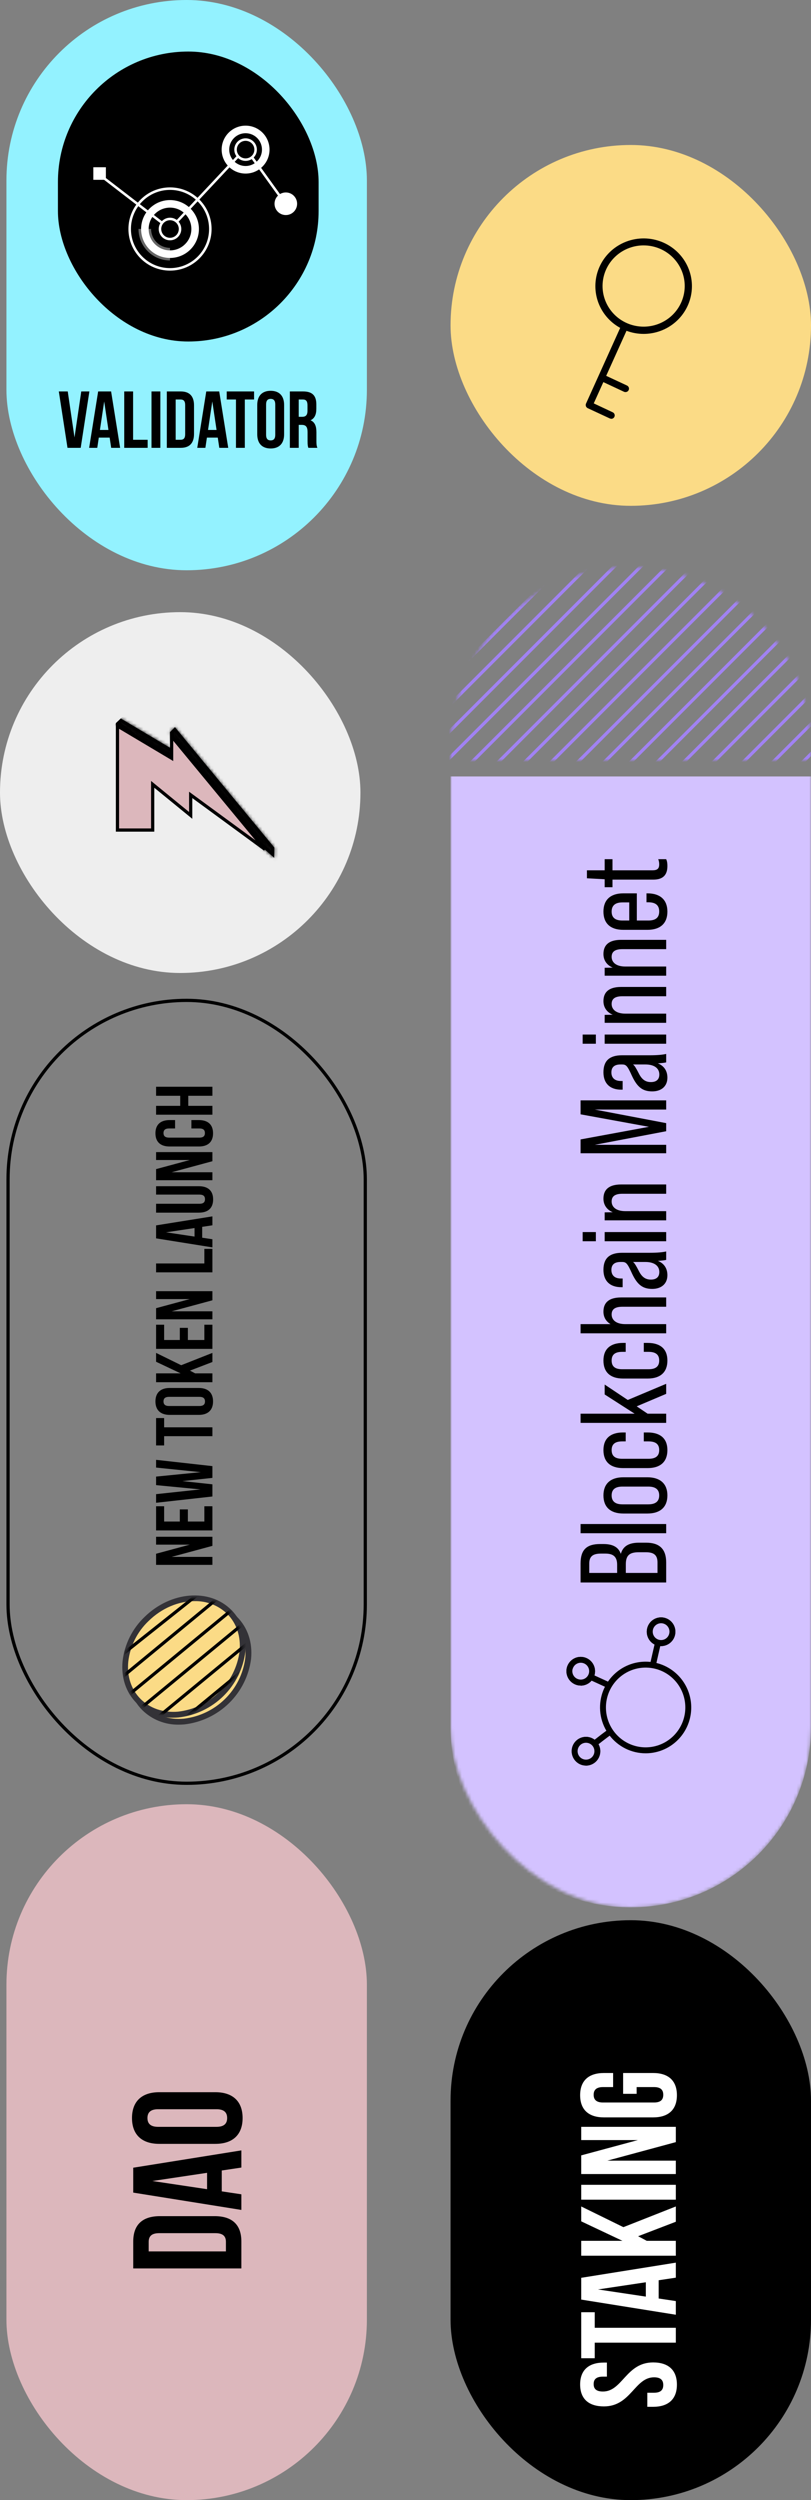 <svg width="252" height="776" viewBox="0 0 252 776" fill="none" xmlns="http://www.w3.org/2000/svg">
<rect x="0" y="0" width="252" height="776" fill="#808080" stroke="none"/>
<rect x="2" y="560" width="112" height="216" rx="56" fill="#DCB7BC"/>
<rect x="2.5" y="310.5" width="111" height="243" rx="55.5" stroke="black"/>
<rect y="190" width="112" height="112" rx="56" fill="#EEEEEE"/>
<g clip-path="url(#clip0_238_2248)">
<path d="M56.424 239.327L36.772 224.402L37.597 223.623L54.102 233.444L55.16 234.074L54.841 232.885L53.368 227.395L54.322 226.445L84.739 263.25L84.714 265.155L80.91 261.77L80.905 261.765L56.459 239.357L56.442 239.341L56.424 239.327Z" fill="#DCB7BC" stroke="black"/>
<mask id="mask0_238_2248" style="mask-type:alpha" maskUnits="userSpaceOnUse" x="36" y="223" width="50" height="44">
<path d="M56.424 239.327L36.772 224.402L37.597 223.623L54.102 233.444L55.16 234.074L54.841 232.885L53.368 227.395L54.322 226.445L84.779 263.331L84.729 265.168L80.91 261.77L80.905 261.765L56.459 239.357L56.442 239.341L56.424 239.327Z" fill="white" stroke="black"/>
</mask>
<g mask="url(#mask0_238_2248)">
<path d="M25.667 235.583L45.958 215.293" stroke="black"/>
<path d="M26.661 235.583L46.952 215.293" stroke="black"/>
<path d="M27.655 235.583L47.946 215.293" stroke="black"/>
<path d="M28.649 235.583L48.94 215.293" stroke="black"/>
<path d="M29.642 235.583L49.933 215.293" stroke="black"/>
<path d="M30.636 235.583L50.927 215.293" stroke="black"/>
<path d="M31.63 235.583L51.921 215.293" stroke="black"/>
<path d="M32.624 235.583L52.915 215.293" stroke="black"/>
<path d="M33.617 235.583L53.908 215.293" stroke="black"/>
<path d="M34.611 235.583L54.902 215.293" stroke="black"/>
<path d="M35.605 235.583L55.896 215.293" stroke="black"/>
<path d="M36.599 235.583L56.89 215.293" stroke="black"/>
<path d="M37.593 235.583L57.884 215.293" stroke="black"/>
<path d="M38.586 235.583L58.877 215.293" stroke="black"/>
<path d="M39.58 235.583L59.871 215.293" stroke="black"/>
<path d="M40.575 235.583L60.866 215.293" stroke="black"/>
<path d="M41.569 235.583L61.86 215.293" stroke="black"/>
<path d="M42.562 235.583L62.853 215.293" stroke="black"/>
<path d="M43.556 235.583L63.847 215.293" stroke="black"/>
<path d="M44.549 235.583L64.84 215.293" stroke="black"/>
<path d="M45.544 235.583L65.835 215.293" stroke="black"/>
<path d="M46.538 235.583L66.829 215.293" stroke="black"/>
<path d="M47.531 235.583L67.822 215.293" stroke="black"/>
<path d="M48.525 235.583L68.816 215.293" stroke="black"/>
<path d="M49.519 235.583L69.81 215.293" stroke="black"/>
<path d="M50.513 235.583L70.804 215.293" stroke="black"/>
<path d="M43.811 243.121L64.102 222.83" stroke="black"/>
<path d="M44.805 243.121L65.096 222.83" stroke="black"/>
<path d="M45.799 243.121L66.09 222.83" stroke="black"/>
<path d="M46.792 243.121L67.083 222.83" stroke="black"/>
<path d="M47.786 243.121L68.077 222.83" stroke="black"/>
<path d="M48.78 243.121L69.071 222.83" stroke="black"/>
<path d="M49.774 243.121L70.065 222.83" stroke="black"/>
<path d="M50.767 243.121L71.058 222.83" stroke="black"/>
<path d="M51.761 243.121L72.052 222.83" stroke="black"/>
<path d="M52.755 243.121L73.046 222.83" stroke="black"/>
<path d="M53.749 243.121L74.04 222.83" stroke="black"/>
<path d="M54.743 243.121L75.034 222.83" stroke="black"/>
<path d="M55.736 243.121L76.027 222.83" stroke="black"/>
<path d="M56.73 243.121L77.021 222.83" stroke="black"/>
<path d="M57.724 243.121L78.015 222.83" stroke="black"/>
<path d="M58.718 243.121L79.009 222.83" stroke="black"/>
<path d="M59.711 243.121L80.002 222.83" stroke="black"/>
<path d="M60.705 243.121L80.996 222.83" stroke="black"/>
<path d="M61.699 243.121L81.99 222.83" stroke="black"/>
<path d="M62.693 243.121L82.984 222.83" stroke="black"/>
<path d="M63.687 243.121L83.978 222.83" stroke="black"/>
<path d="M64.68 243.121L84.971 222.83" stroke="black"/>
<path d="M53.234 255.516L73.525 235.225" stroke="black"/>
<path d="M61.046 270.458L81.337 250.168" stroke="black"/>
<path d="M54.228 255.516L74.519 235.225" stroke="black"/>
<path d="M62.04 270.458L82.331 250.168" stroke="black"/>
<path d="M55.222 255.516L75.513 235.225" stroke="black"/>
<path d="M63.033 270.458L83.324 250.168" stroke="black"/>
<path d="M56.216 255.516L76.507 235.225" stroke="black"/>
<path d="M64.027 270.458L84.318 250.168" stroke="black"/>
<path d="M57.21 255.516L77.501 235.225" stroke="black"/>
<path d="M65.021 270.458L85.312 250.168" stroke="black"/>
<path d="M58.203 255.516L78.494 235.225" stroke="black"/>
<path d="M66.015 270.458L86.306 250.168" stroke="black"/>
<path d="M59.197 255.516L79.488 235.225" stroke="black"/>
<path d="M67.008 270.458L87.299 250.168" stroke="black"/>
<path d="M60.191 255.516L80.482 235.225" stroke="black"/>
<path d="M68.002 270.458L88.293 250.168" stroke="black"/>
<path d="M61.186 255.516L81.477 235.225" stroke="black"/>
<path d="M68.996 270.458L89.287 250.168" stroke="black"/>
<path d="M62.179 255.516L82.47 235.225" stroke="black"/>
<path d="M69.99 270.458L90.281 250.168" stroke="black"/>
<path d="M63.172 255.516L83.463 235.225" stroke="black"/>
<path d="M70.984 270.458L91.275 250.168" stroke="black"/>
<path d="M64.166 255.516L84.457 235.225" stroke="black"/>
<path d="M71.977 270.458L92.268 250.168" stroke="black"/>
<path d="M65.161 255.516L85.452 235.225" stroke="black"/>
<path d="M72.971 270.458L93.262 250.168" stroke="black"/>
<path d="M66.154 255.516L86.445 235.225" stroke="black"/>
<path d="M73.965 270.458L94.256 250.168" stroke="black"/>
<path d="M67.148 255.516L87.439 235.225" stroke="black"/>
<path d="M74.959 270.458L95.25 250.168" stroke="black"/>
<path d="M68.142 255.516L88.433 235.225" stroke="black"/>
<path d="M75.952 270.458L96.243 250.168" stroke="black"/>
<path d="M69.136 255.516L89.427 235.225" stroke="black"/>
<path d="M76.946 270.458L97.237 250.168" stroke="black"/>
<path d="M70.13 255.516L90.421 235.225" stroke="black"/>
<path d="M77.94 270.458L98.231 250.168" stroke="black"/>
<path d="M71.123 255.516L91.414 235.225" stroke="black"/>
<path d="M78.934 270.458L99.225 250.168" stroke="black"/>
<path d="M72.117 255.516L92.408 235.225" stroke="black"/>
<path d="M79.927 270.458L100.218 250.168" stroke="black"/>
<path d="M73.111 255.516L93.402 235.225" stroke="black"/>
<path d="M80.921 270.458L101.212 250.168" stroke="black"/>
<path d="M74.105 255.516L94.396 235.225" stroke="black"/>
<path d="M81.915 270.458L102.206 250.168" stroke="black"/>
<path d="M75.099 255.516L95.389 235.225" stroke="black"/>
<path d="M82.909 270.458L103.2 250.168" stroke="black"/>
</g>
<path d="M53.33 234.458L53.33 228.536L82.328 263.612L60.047 247.304L59.252 246.722L59.252 247.708L59.252 253.09L48.257 244.114L47.441 243.447L47.441 244.501L47.443 257.634L36.5 257.634L36.5 225.323L52.574 234.888L53.33 235.338L53.33 234.458Z" fill="#DCB7BC" stroke="black"/>
</g>
<rect x="2" width="112" height="177" rx="56" fill="#93F2FF"/>
<g clip-path="url(#clip1_238_2248)">
<rect x="18" y="16" width="81" height="90" rx="40.5" fill="black"/>
<path d="M21.05 121.5L23.15 135.775L25.25 121.5H27.775L25.075 139H20.975L18.275 121.5H21.05ZM34.524 121.5L37.324 139H34.549L34.074 135.825H30.699L30.224 139H27.699L30.499 121.5H34.524ZM32.374 124.6L31.049 133.45H33.699L32.374 124.6ZM38.605 139V121.5H41.355V136.5H45.88V139H38.605ZM47.076 139V121.5H49.826V139H47.076ZM51.837 139V121.5H56.187C58.937 121.5 60.287 123.025 60.287 125.825V134.675C60.287 137.475 58.937 139 56.187 139H51.837ZM56.137 124H54.587V136.5H56.137C57.012 136.5 57.537 136.05 57.537 134.8V125.7C57.537 124.45 57.012 124 56.137 124ZM68.118 121.5L70.918 139H68.143L67.668 135.825H64.293L63.818 139H61.293L64.093 121.5H68.118ZM65.968 124.6L64.643 133.45H67.293L65.968 124.6ZM70.446 124V121.5H78.946V124H76.071V139H73.321V124H70.446ZM82.682 125.525V134.975C82.682 136.225 83.232 136.7 84.107 136.7C84.982 136.7 85.532 136.225 85.532 134.975V125.525C85.532 124.275 84.982 123.8 84.107 123.8C83.232 123.8 82.682 124.275 82.682 125.525ZM79.932 134.8V125.7C79.932 122.9 81.407 121.3 84.107 121.3C86.807 121.3 88.282 122.9 88.282 125.7V134.8C88.282 137.6 86.807 139.2 84.107 139.2C81.407 139.2 79.932 137.6 79.932 134.8ZM98.619 139H95.819C95.669 138.55 95.569 138.275 95.569 136.85V134.1C95.569 132.475 95.019 131.875 93.769 131.875H92.819V139H90.069V121.5H94.219C97.069 121.5 98.294 122.825 98.294 125.525V126.9C98.294 128.7 97.719 129.875 96.494 130.45C97.869 131.025 98.319 132.35 98.319 134.175V136.875C98.319 137.725 98.344 138.35 98.619 139ZM94.144 124H92.819V129.375H93.894C94.919 129.375 95.544 128.925 95.544 127.525V125.8C95.544 124.55 95.119 124 94.144 124Z" fill="black"/>
<path fill-rule="evenodd" clip-rule="evenodd" d="M52.827 64.444C49.162 64.444 46.191 67.415 46.191 71.081C46.191 74.746 49.162 77.717 52.827 77.717C56.492 77.717 59.463 74.746 59.463 71.081C59.463 67.415 56.492 64.444 52.827 64.444ZM43.844 71.081C43.844 66.119 47.866 62.098 52.827 62.098C57.788 62.098 61.81 66.119 61.81 71.081C61.81 76.042 57.788 80.064 52.827 80.064C47.866 80.064 43.844 76.042 43.844 71.081Z" fill="white"/>
<path fill-rule="evenodd" clip-rule="evenodd" d="M76.311 41.347C73.5 41.347 71.221 43.626 71.221 46.438C71.221 49.249 73.5 51.528 76.311 51.528C79.123 51.528 81.402 49.249 81.402 46.438C81.402 43.626 79.123 41.347 76.311 41.347ZM68.874 46.438C68.874 42.33 72.204 39 76.311 39C80.419 39 83.749 42.33 83.749 46.438C83.749 50.545 80.419 53.875 76.311 53.875C72.204 53.875 68.874 50.545 68.874 46.438Z" fill="white"/>
<path fill-rule="evenodd" clip-rule="evenodd" d="M52.827 58.943C46.123 58.943 40.689 64.377 40.689 71.081C40.689 77.784 46.123 83.218 52.827 83.218C59.53 83.218 64.964 77.784 64.964 71.081C64.964 64.377 59.53 58.943 52.827 58.943ZM39.907 71.081C39.907 63.945 45.691 58.161 52.827 58.161C59.962 58.161 65.746 63.945 65.746 71.081C65.746 78.216 59.962 84 52.827 84C45.691 84 39.907 78.216 39.907 71.081Z" fill="white"/>
<path fill-rule="evenodd" clip-rule="evenodd" d="M85.303 63.243C85.303 61.305 86.874 59.734 88.812 59.734C90.75 59.734 92.321 61.305 92.321 63.243C92.321 65.181 90.75 66.753 88.812 66.753C86.874 66.753 85.303 65.181 85.303 63.243Z" fill="white"/>
<path fill-rule="evenodd" clip-rule="evenodd" d="M52.827 68.353C51.321 68.353 50.1 69.575 50.1 71.081C50.1 72.587 51.321 73.808 52.827 73.808C54.333 73.808 55.554 72.587 55.554 71.081C55.554 69.575 54.333 68.353 52.827 68.353ZM49.318 71.081C49.318 69.142 50.889 67.571 52.827 67.571C54.765 67.571 56.336 69.142 56.336 71.081C56.336 73.019 54.765 74.59 52.827 74.59C50.889 74.59 49.318 73.019 49.318 71.081Z" fill="white"/>
<path fill-rule="evenodd" clip-rule="evenodd" d="M76.311 43.71C74.805 43.71 73.584 44.931 73.584 46.438C73.584 47.944 74.805 49.165 76.311 49.165C77.817 49.165 79.038 47.944 79.038 46.438C79.038 44.931 77.817 43.71 76.311 43.71ZM72.802 46.438C72.802 44.499 74.373 42.928 76.311 42.928C78.249 42.928 79.821 44.499 79.821 46.438C79.821 48.376 78.249 49.947 76.311 49.947C74.373 49.947 72.802 48.376 72.802 46.438Z" fill="white"/>
<path fill-rule="evenodd" clip-rule="evenodd" d="M86.535 60.932L77.952 49.011L78.587 48.554L87.169 60.475L86.535 60.932Z" fill="white"/>
<path fill-rule="evenodd" clip-rule="evenodd" d="M74.251 48.803L55.265 69.058L54.694 68.523L73.68 48.268L74.251 48.803Z" fill="white"/>
<path fill-rule="evenodd" clip-rule="evenodd" d="M50.05 69.431L32.251 55.744L32.728 55.123L50.527 68.811L50.05 69.431Z" fill="white"/>
<path fill-rule="evenodd" clip-rule="evenodd" d="M32.901 51.912V55.813H29V51.912H32.901Z" fill="white"/>
<path opacity="0.4" fill-rule="evenodd" clip-rule="evenodd" d="M46.946 71.053C46.946 74.305 49.575 76.934 52.827 76.934V80.846C47.415 80.846 43.035 76.465 43.035 71.053H46.946Z" fill="white"/>
</g>
<rect x="140" y="45" width="112" height="112" rx="56" fill="#FBDB86"/>
<rect x="140.5" y="596.5" width="111" height="179" rx="55.5" fill="black" stroke="black"/>
<mask id="mask1_238_2248" style="mask-type:alpha" maskUnits="userSpaceOnUse" x="140" y="176" width="112" height="416">
<rect x="140" y="176" width="112" height="416" rx="56" fill="#D3C2FF"/>
</mask>
<g mask="url(#mask1_238_2248)">
<path d="M140 241H252V536C252 566.928 226.928 592 196 592C165.072 592 140 566.928 140 536V241Z" fill="#D3C2FF"/>
</g>
<mask id="mask2_238_2248" style="mask-type:alpha" maskUnits="userSpaceOnUse" x="140" y="176" width="112" height="60">
<path d="M140 232C140 201.072 165.072 176 196 176C226.928 176 252 201.072 252 232V236H140V232Z" fill="#A182F3"/>
</mask>
<g mask="url(#mask2_238_2248)">
<path d="M183.244 167L110 240.244" stroke="#A182F3"/>
<path d="M191.474 167L118.23 240.244" stroke="#A182F3"/>
<path d="M199.703 167L126.459 240.244" stroke="#A182F3"/>
<path d="M207.933 167L134.689 240.244" stroke="#A182F3"/>
<path d="M216.163 167L142.919 240.244" stroke="#A182F3"/>
<path d="M224.392 167L151.148 240.244" stroke="#A182F3"/>
<path d="M232.622 167L159.378 240.244" stroke="#A182F3"/>
<path d="M240.852 167L167.608 240.244" stroke="#A182F3"/>
<path d="M249.081 167L175.837 240.244" stroke="#A182F3"/>
<path d="M257.311 167L184.067 240.244" stroke="#A182F3"/>
<path d="M265.541 167L192.297 240.244" stroke="#A182F3"/>
<path d="M273.77 167L200.526 240.244" stroke="#A182F3"/>
<path d="M282 167L208.756 240.244" stroke="#A182F3"/>
<path d="M291.244 167L218 240.244" stroke="#A182F3"/>
<path d="M300.488 167L227.244 240.244" stroke="#A182F3"/>
<path d="M309.732 167L236.488 240.244" stroke="#A182F3"/>
<path d="M318.976 167L245.732 240.244" stroke="#A182F3"/>
</g>
<g clip-path="url(#clip2_238_2248)">
<path d="M75 704.08L41.4 704.08L41.4 695.728C41.4 690.448 44.328 687.856 49.704 687.856L66.696 687.856C72.072 687.856 75 690.448 75 695.728L75 704.08ZM46.2 695.824L46.2 698.8L70.2 698.8L70.2 695.824C70.2 694.144 69.336 693.136 66.936 693.136L49.464 693.136C47.064 693.136 46.2 694.144 46.2 695.824ZM41.4 672.821L75 667.445L75 672.773L68.904 673.685L68.904 680.165L75 681.077L75 685.925L41.4 680.549L41.4 672.821ZM47.352 676.949L64.344 679.493L64.344 674.405L47.352 676.949ZM49.128 660.138L67.272 660.138C69.672 660.138 70.584 659.082 70.584 657.402C70.584 655.722 69.672 654.666 67.272 654.666L49.128 654.666C46.728 654.666 45.816 655.722 45.816 657.402C45.816 659.082 46.728 660.138 49.128 660.138ZM66.936 665.418L49.464 665.418C44.088 665.418 41.016 662.586 41.016 657.402C41.016 652.218 44.088 649.386 49.464 649.386L66.936 649.386C72.312 649.386 75.384 652.218 75.384 657.402C75.384 662.586 72.312 665.418 66.936 665.418Z" fill="black"/>
</g>
<g clip-path="url(#clip3_238_2248)">
<path d="M66 479.808L53.325 483.233L66 483.233L66 485.708L48.5 485.708L48.5 482.258L58.975 479.433L48.5 479.433L48.5 476.983L66 476.983L66 479.808ZM51 472.264L55.875 472.264L55.875 468.489L58.375 468.489L58.375 472.264L63.5 472.264L63.5 467.514L66 467.514L66 475.014L48.5 475.014L48.5 467.514L51 467.514L51 472.264ZM66 458.71L56.675 459.71L66 460.71L66 464.485L48.5 466.435L48.5 463.76L62.3 462.285L48.5 460.96L48.5 458.31L62.4 456.935L48.5 455.51L48.5 453.11L66 455.06L66 458.71ZM51 448.641L48.5 448.641L48.5 440.141L51 440.141L51 443.016L66 443.016L66 445.766L51 445.766L51 448.641ZM52.525 436.405L61.975 436.405C63.225 436.405 63.7 435.855 63.7 434.98C63.7 434.105 63.225 433.555 61.975 433.555L52.525 433.555C51.275 433.555 50.8 434.105 50.8 434.98C50.8 435.855 51.275 436.405 52.525 436.405ZM61.8 439.155L52.7 439.155C49.9 439.155 48.3 437.68 48.3 434.98C48.3 432.28 49.9 430.805 52.7 430.805L61.8 430.805C64.6 430.805 66.2 432.28 66.2 434.98C66.2 437.68 64.6 439.155 61.8 439.155ZM66 422.743L59.025 425.418L60.625 426.268L66 426.268L66 429.018L48.5 429.018L48.5 426.268L56.125 426.268L48.5 422.668L48.5 419.918L56.3 423.743L66 419.918L66 422.743ZM51 415.917L55.875 415.917L55.875 412.142L58.375 412.142L58.375 415.917L63.5 415.917L63.5 411.167L66 411.167L66 418.667L48.5 418.667L48.5 411.167L51 411.167L51 415.917ZM66 403.587L53.325 407.012L66 407.012L66 409.487L48.5 409.487L48.5 406.037L58.975 403.212L48.5 403.212L48.5 400.762L66 400.762L66 403.587ZM66 394.912L48.5 394.912L48.5 392.162L63.5 392.162L63.5 387.637L66 387.637L66 394.912ZM48.5 380.34L66 377.54L66 380.315L62.825 380.79L62.825 384.165L66 384.64L66 387.165L48.5 384.365L48.5 380.34ZM51.6 382.49L60.45 383.815L60.45 381.165L51.6 382.49ZM48.5 376.384L48.5 373.634L62 373.634C63.25 373.634 63.7 373.084 63.7 372.209C63.7 371.334 63.25 370.784 62 370.784L48.5 370.784L48.5 368.184L61.825 368.184C64.625 368.184 66.225 369.584 66.225 372.284C66.225 374.984 64.625 376.384 61.825 376.384L48.5 376.384ZM66 360.423L53.325 363.848L66 363.848L66 366.323L48.5 366.323L48.5 362.873L58.975 360.048L48.5 360.048L48.5 357.598L66 357.598L66 360.423ZM59.475 350.254L59.475 347.654L61.8 347.654C64.6 347.654 66.2 349.054 66.2 351.754C66.2 354.454 64.6 355.854 61.8 355.854L52.7 355.854C49.9 355.854 48.3 354.454 48.3 351.754C48.3 349.054 49.9 347.654 52.7 347.654L54.4 347.654L54.4 350.254L52.525 350.254C51.275 350.254 50.8 350.804 50.8 351.679C50.8 352.554 51.275 353.104 52.525 353.104L61.975 353.104C63.225 353.104 63.675 352.554 63.675 351.679C63.675 350.804 63.225 350.254 61.975 350.254L59.475 350.254ZM58.5 343.236L66 343.236L66 345.986L48.5 345.986L48.5 343.236L56 343.236L56 340.111L48.5 340.111L48.5 337.311L66 337.311L66 340.111L58.5 340.111L58.5 343.236Z" fill="black"/>
<path d="M44.818 530.155C38.395 523.72 39.497 512.33 47.282 504.67C55.067 497.012 66.582 496.054 73.008 502.489C79.431 508.925 78.329 520.314 70.544 527.975C62.759 535.632 51.236 536.59 44.818 530.155Z" fill="#FBDB86"/>
<path d="M55.587 535.302C53.48 535.342 51.386 534.961 49.431 534.186C47.477 533.408 45.698 532.251 44.202 530.78C40.906 527.481 39.361 522.86 39.852 517.78C40.508 512.57 42.912 507.731 46.673 504.039C50.437 500.345 55.343 498.013 60.602 497.417C65.733 496.989 70.376 498.557 73.67 501.861C76.966 505.165 78.514 509.786 78.021 514.866C77.362 520.076 74.958 524.913 71.197 528.607C67.433 532.299 62.529 534.63 57.27 535.229C56.688 535.278 56.149 535.302 55.587 535.302ZM62.227 499.127C61.735 499.127 61.237 499.127 60.733 499.193C55.894 499.754 51.382 501.906 47.918 505.307C44.453 508.705 42.235 513.156 41.619 517.95C41.176 522.496 42.542 526.608 45.455 529.531C48.367 532.455 52.5 533.845 57.092 533.453C61.931 532.892 66.443 530.74 69.907 527.339C73.372 523.941 75.588 519.49 76.206 514.696C76.649 510.15 75.283 506.038 72.37 503.115C71.035 501.811 69.449 500.785 67.705 500.102C65.964 499.416 64.101 499.085 62.227 499.127Z" fill="#333237"/>
<path d="M68.783 525.828C76.568 518.189 77.675 506.778 71.252 500.342C64.829 493.905 53.311 494.882 45.524 502.523C37.739 510.164 36.632 521.573 43.055 528.008C49.478 534.446 60.996 533.469 68.783 525.828Z" fill="#FBDB86"/>
<path d="M53.824 533.138C51.72 533.178 49.626 532.797 47.67 532.024C45.717 531.248 43.938 530.092 42.44 528.623C39.144 525.319 37.598 520.703 38.089 515.616C38.681 510.389 41.095 505.529 44.916 501.877C53.039 493.905 65.144 492.924 71.879 499.704C75.175 503.008 76.721 507.624 76.23 512.704C75.574 517.914 73.169 522.753 69.406 526.445C65.644 530.137 60.738 532.469 55.479 533.067C54.952 533.114 54.353 533.138 53.824 533.138ZM60.452 496.97C55.563 496.97 50.301 499.075 46.156 503.145C42.635 506.494 40.408 510.959 39.857 515.765C39.413 520.31 40.78 524.421 43.692 527.346C46.611 530.262 50.745 531.66 55.329 531.272C60.171 530.709 64.683 528.557 68.146 525.156C71.612 521.755 73.828 517.304 74.445 512.508C74.889 507.963 73.522 503.852 70.61 500.934C69.267 499.635 67.679 498.616 65.935 497.935C64.189 497.254 62.327 496.925 60.452 496.97Z" fill="#333237"/>
<mask id="mask3_238_2248" style="mask-type:alpha" maskUnits="userSpaceOnUse" x="38" y="496" width="38" height="37">
<path d="M68.783 525.828C76.568 518.189 77.675 506.778 71.252 500.342C64.829 493.905 53.311 494.882 45.524 502.523C37.739 510.164 36.632 521.573 43.055 528.008C49.478 534.446 60.996 533.469 68.783 525.828Z" fill="white"/>
</mask>
<g mask="url(#mask3_238_2248)">
<path d="M68.083 489.625L30.201 519.708" stroke="black"/>
<path d="M71.426 492.968L33.544 524.165" stroke="black"/>
<path d="M74.769 497.424L36.887 528.621" stroke="black"/>
<path d="M78.111 501.881L40.229 533.078" stroke="black"/>
<path d="M81.454 506.338L43.572 537.535" stroke="black"/>
<path d="M84.796 510.795L46.915 541.992" stroke="black"/>
</g>
</g>
<g clip-path="url(#clip4_238_2248)">
<path d="M207 491.176L180.4 491.176L180.4 485.248C180.4 481.03 182.3 479.244 186.442 479.244L187.544 479.244C190.394 479.244 192.142 480.194 192.864 482.208L192.94 482.208C193.624 479.814 195.562 478.826 198.526 478.826L200.806 478.826C204.91 478.826 207 480.802 207 484.944L207 491.176ZM191.762 488.212L191.762 485.704C191.762 483.386 190.774 482.208 188.114 482.208L186.746 482.208C184.162 482.208 183.098 483.12 183.098 485.324L183.098 488.212L191.762 488.212ZM204.302 488.212L204.302 484.944C204.302 482.778 203.276 481.79 200.73 481.79L198.45 481.79C195.524 481.79 194.46 482.854 194.46 485.552L194.46 488.212L204.302 488.212ZM207 475.887L180.4 475.887L180.4 473.037L207 473.037L207 475.887ZM207.38 464.149C207.38 467.797 205.138 469.773 201.186 469.773L193.662 469.773C189.71 469.773 187.506 467.797 187.506 464.149C187.506 460.539 189.71 458.525 193.662 458.525L201.186 458.525C205.138 458.525 207.38 460.539 207.38 464.149ZM204.834 464.149C204.834 462.211 203.542 461.413 201.452 461.413L193.396 461.413C191.344 461.413 190.052 462.173 190.052 464.149C190.052 466.125 191.344 466.923 193.396 466.923L201.452 466.923C203.542 466.923 204.834 466.125 204.834 464.149ZM207.38 450.085C207.38 453.733 205.176 455.671 201.262 455.671L193.586 455.671C189.672 455.671 187.506 453.733 187.506 450.085C187.506 446.399 189.786 444.613 193.586 444.613L194.422 444.613L194.422 447.387L193.32 447.387C191.192 447.387 190.052 448.185 190.052 450.085C190.052 451.985 191.192 452.783 193.32 452.783L201.528 452.783C203.656 452.783 204.834 451.985 204.834 450.085C204.834 448.185 203.656 447.387 201.528 447.387L200.046 447.387L200.046 444.613L201.262 444.613C205.062 444.613 207.38 446.399 207.38 450.085ZM207 432.629L197.842 436.505L201.224 438.785L207 438.785L207 441.635L180.4 441.635L180.4 438.785L197.196 438.785L187.886 432.819L187.886 429.741L195.068 434.529L207 429.513L207 432.629ZM207.38 422.29C207.38 425.938 205.176 427.876 201.262 427.876L193.586 427.876C189.672 427.876 187.506 425.938 187.506 422.29C187.506 418.604 189.786 416.818 193.586 416.818L194.422 416.818L194.422 419.592L193.32 419.592C191.192 419.592 190.052 420.39 190.052 422.29C190.052 424.19 191.192 424.988 193.32 424.988L201.528 424.988C203.656 424.988 204.834 424.19 204.834 422.29C204.834 420.39 203.656 419.592 201.528 419.592L200.046 419.592L200.046 416.818L201.262 416.818C205.062 416.818 207.38 418.604 207.38 422.29ZM187.506 407.114C187.506 404.302 189.216 402.706 193.016 402.706L207 402.706L207 405.594L193.396 405.594C191.192 405.594 190.052 406.316 190.052 407.988C190.052 409.698 191.458 410.99 194.308 410.99L207 410.99L207 413.84L180.4 413.84L180.4 410.99L189.71 410.99C188.304 410.154 187.506 408.824 187.506 407.114ZM207 388.427L207 391.049C206.62 391.163 205.632 391.277 204.416 391.353C206.316 392.113 207.38 393.671 207.38 395.799C207.38 398.421 205.556 400.055 202.668 400.055C199.704 400.055 198.032 398.763 196.398 395.305C194.954 392.113 194.574 391.695 193.282 391.695L192.826 391.695C190.926 391.695 189.976 392.531 189.976 394.165C189.976 395.837 191.002 396.825 192.902 396.825L193.472 396.825L193.472 399.523L193.054 399.523C189.482 399.523 187.506 397.547 187.506 394.127C187.506 390.479 189.482 388.845 193.282 388.845L201.794 388.845C204.188 388.845 205.898 388.693 207 388.427ZM204.872 394.811C204.872 392.873 203.276 391.695 200.54 391.695L196.702 391.695C197.196 392.075 197.652 392.835 198.488 394.469C199.438 396.369 200.578 397.167 202.25 397.167C203.922 397.167 204.872 396.369 204.872 394.811ZM185.15 385.266L181.046 385.266L181.046 382.416L185.15 382.416L185.15 385.266ZM207 385.266L187.886 385.266L187.886 382.416L207 382.416L207 385.266ZM187.506 372.046C187.506 369.234 189.216 367.638 193.016 367.638L207 367.638L207 370.526L193.396 370.526C191.192 370.526 190.052 371.248 190.052 372.92C190.052 374.63 191.458 375.922 194.308 375.922L207 375.922L207 378.772L187.886 378.772L187.886 376.302L190.394 376.264C188.57 375.504 187.506 373.984 187.506 372.046ZM207 357.953L180.4 357.953L180.4 353.659L201.642 349.745L180.4 345.869L180.4 341.537L207 341.537L207 344.387L184.808 344.387L207 348.605L207 351.113L184.808 355.331L207 355.331L207 357.953ZM207 327.122L207 329.744C206.62 329.858 205.632 329.972 204.416 330.048C206.316 330.808 207.38 332.366 207.38 334.494C207.38 337.116 205.556 338.75 202.668 338.75C199.704 338.75 198.032 337.458 196.398 334C194.954 330.808 194.574 330.39 193.282 330.39L192.826 330.39C190.926 330.39 189.976 331.226 189.976 332.86C189.976 334.532 191.002 335.52 192.902 335.52L193.472 335.52L193.472 338.218L193.054 338.218C189.482 338.218 187.506 336.242 187.506 332.822C187.506 329.174 189.482 327.54 193.282 327.54L201.794 327.54C204.188 327.54 205.898 327.388 207 327.122ZM204.872 333.506C204.872 331.568 203.276 330.39 200.54 330.39L196.702 330.39C197.196 330.77 197.652 331.53 198.488 333.164C199.438 335.064 200.578 335.862 202.25 335.862C203.922 335.862 204.872 335.064 204.872 333.506ZM185.15 323.961L181.046 323.961L181.046 321.111L185.15 321.111L185.15 323.961ZM207 323.961L187.886 323.961L187.886 321.111L207 321.111L207 323.961ZM187.506 310.741C187.506 307.929 189.216 306.333 193.016 306.333L207 306.333L207 309.221L193.396 309.221C191.192 309.221 190.052 309.943 190.052 311.615C190.052 313.325 191.458 314.617 194.308 314.617L207 314.617L207 317.467L187.886 317.467L187.886 314.997L190.394 314.959C188.57 314.199 187.506 312.679 187.506 310.741ZM187.506 296.12C187.506 293.308 189.216 291.712 193.016 291.712L207 291.712L207 294.6L193.396 294.6C191.192 294.6 190.052 295.322 190.052 296.994C190.052 298.704 191.458 299.996 194.308 299.996L207 299.996L207 302.846L187.886 302.846L187.886 300.376L190.394 300.338C188.57 299.578 187.506 298.058 187.506 296.12ZM187.506 282.943C187.506 279.295 189.71 277.281 193.662 277.281L197.88 277.281L197.88 285.717L201.452 285.717C203.77 285.717 204.834 284.767 204.834 282.905C204.834 281.043 203.77 280.055 201.452 280.055L200.882 280.055L200.882 277.281L201.186 277.281C205.138 277.281 207.38 279.295 207.38 282.943C207.38 286.629 205.138 288.605 201.186 288.605L193.662 288.605C189.71 288.605 187.506 286.629 187.506 282.943ZM195.524 285.717L195.524 280.093L193.396 280.093C191.116 280.093 190.052 281.119 190.052 282.943C190.052 284.767 191.116 285.717 193.396 285.717L195.524 285.717ZM190.318 266.674L190.318 270.132L202.706 270.132C204.226 270.132 204.834 269.638 204.834 268.27C204.834 267.776 204.758 267.244 204.53 266.674L207 266.674C207.304 267.358 207.38 267.966 207.38 268.802C207.38 271.652 205.936 273.02 203.01 273.02L190.318 273.02L190.318 275.376L187.886 275.376L187.886 272.906L182.376 272.602L182.376 270.132L187.886 270.132L187.886 266.674L190.318 266.674Z" fill="black"/>
<g clip-path="url(#clip5_238_2248)">
<path d="M202.611 518.004C202.611 518.004 204.521 509.498 205.451 505.644L202.611 518.004Z" fill="#D3C2FF"/>
<path d="M202.611 518.901C202.543 518.906 202.477 518.906 202.409 518.901C202.292 518.874 202.18 518.825 202.08 518.757C201.981 518.688 201.898 518.6 201.832 518.498C201.766 518.395 201.722 518.282 201.703 518.163C201.681 518.043 201.686 517.921 201.71 517.803C201.71 517.718 203.632 509.249 204.562 505.431C204.63 505.207 204.781 505.016 204.986 504.899C205.191 504.781 205.429 504.747 205.658 504.803C205.887 504.86 206.084 505.001 206.211 505.197C206.338 505.392 206.386 505.634 206.343 505.866C205.42 509.667 203.522 518.148 203.503 518.209C203.452 518.407 203.335 518.583 203.174 518.71C203.013 518.837 202.813 518.903 202.609 518.903L202.611 518.901Z" fill="black"/>
<path d="M192.655 525.593C192.523 525.593 192.394 525.566 192.275 525.512L182.055 520.834C181.841 520.729 181.677 520.543 181.597 520.318C181.517 520.094 181.526 519.844 181.626 519.627C181.724 519.409 181.904 519.238 182.126 519.15C182.347 519.062 182.593 519.065 182.815 519.157L193.035 523.838C193.222 523.926 193.376 524.075 193.471 524.263C193.563 524.449 193.59 524.662 193.546 524.867C193.502 525.072 193.39 525.255 193.227 525.387C193.066 525.519 192.864 525.59 192.655 525.593Z" fill="black"/>
<path d="M192.991 535.044C192.991 535.044 183.329 541.76 182.179 543.669L192.991 535.044Z" fill="#D3C2FF"/>
<path d="M182.172 544.591C182.006 544.591 181.843 544.544 181.699 544.456C181.597 544.393 181.507 544.312 181.434 544.214C181.361 544.117 181.31 544.007 181.28 543.889C181.251 543.772 181.246 543.65 181.263 543.53C181.28 543.41 181.322 543.295 181.385 543.19C182.579 541.22 190.828 535.43 192.467 534.286C192.567 534.218 192.679 534.169 192.796 534.145C192.913 534.118 193.035 534.118 193.154 534.137C193.273 534.159 193.385 534.206 193.488 534.272C193.59 534.335 193.678 534.421 193.746 534.521C193.814 534.621 193.863 534.734 193.889 534.851C193.916 534.968 193.916 535.093 193.894 535.21C193.872 535.33 193.829 535.445 193.763 535.545C193.697 535.648 193.612 535.736 193.514 535.804C189.844 538.358 183.723 542.885 182.959 544.148C182.876 544.285 182.759 544.395 182.622 544.473C182.484 544.552 182.328 544.591 182.169 544.591H182.172Z" fill="black"/>
<path d="M187.852 526.397C188.558 523.862 189.997 521.596 191.99 519.883C193.98 518.17 196.432 517.09 199.036 516.774C201.64 516.461 204.277 516.928 206.616 518.119C208.954 519.309 210.888 521.169 212.171 523.464C213.457 525.756 214.034 528.381 213.832 531.004C213.63 533.626 212.658 536.131 211.036 538.199C209.414 540.269 207.22 541.807 204.728 542.623C202.236 543.439 199.557 543.495 197.034 542.784C193.651 541.831 190.784 539.57 189.062 536.496C187.34 533.423 186.907 529.789 187.854 526.394L187.852 526.397Z" fill="#D3C2FF"/>
<path d="M200.609 544.197C198.425 544.195 196.269 543.687 194.313 542.709C192.357 541.731 190.653 540.316 189.33 538.569C188.01 536.821 187.109 534.793 186.697 532.637C186.288 530.484 186.378 528.264 186.963 526.153C187.671 523.601 189.079 521.301 191.02 519.507C192.964 517.716 195.365 516.503 197.959 516.007C200.551 515.511 203.23 515.751 205.695 516.701C208.157 517.652 210.308 519.273 211.903 521.382C213.498 523.491 214.475 526.006 214.724 528.641C214.972 531.278 214.48 533.932 213.306 536.303C212.132 538.676 210.322 540.671 208.079 542.066C205.836 543.459 203.249 544.2 200.609 544.197ZM188.733 526.644C188.078 529 188.134 531.5 188.894 533.827C189.654 536.154 191.086 538.202 193.005 539.712C194.925 541.223 197.248 542.127 199.681 542.313C202.114 542.499 204.548 541.956 206.671 540.754C208.798 539.551 210.52 537.745 211.621 535.56C212.722 533.375 213.155 530.911 212.86 528.482C212.568 526.05 211.562 523.762 209.974 521.905C208.386 520.047 206.282 518.706 203.931 518.046C200.78 517.166 197.409 517.576 194.559 519.189C191.71 520.803 189.613 523.481 188.731 526.644H188.733Z" fill="black"/>
<path d="M202.017 505.514C202.205 504.84 202.585 504.236 203.113 503.782C203.642 503.327 204.294 503.036 204.986 502.951C205.678 502.865 206.379 502.99 207.003 503.305C207.624 503.62 208.14 504.114 208.484 504.723C208.827 505.331 208.98 506.03 208.929 506.727C208.878 507.423 208.62 508.091 208.189 508.64C207.758 509.19 207.176 509.601 206.513 509.818C205.851 510.036 205.139 510.053 204.467 509.865C203.568 509.613 202.804 509.012 202.346 508.196C201.886 507.379 201.769 506.414 202.019 505.51L202.017 505.514Z" fill="#D3C2FF"/>
<path d="M205.42 510.923C205.006 510.923 204.594 510.87 204.197 510.757C203.067 510.432 202.11 509.672 201.537 508.643C200.965 507.614 200.821 506.397 201.138 505.263C201.294 504.698 201.562 504.17 201.922 503.708C202.283 503.247 202.731 502.863 203.24 502.574C203.749 502.286 204.309 502.103 204.889 502.032C205.468 501.961 206.058 502.007 206.618 502.164C207.181 502.323 207.707 502.589 208.167 502.951C208.627 503.313 209.01 503.762 209.297 504.271C209.584 504.781 209.767 505.344 209.838 505.925C209.908 506.507 209.862 507.096 209.706 507.661C209.443 508.599 208.883 509.423 208.111 510.012C207.339 510.601 206.394 510.919 205.424 510.921L205.42 510.923ZM202.904 505.759C202.809 506.089 202.782 506.436 202.823 506.778C202.865 507.12 202.972 507.45 203.142 507.749C203.483 508.35 204.046 508.792 204.708 508.975C205.04 509.068 205.385 509.095 205.729 509.051C206.07 509.01 206.401 508.9 206.698 508.729C206.998 508.558 207.258 508.328 207.468 508.054C207.677 507.78 207.831 507.467 207.921 507.133C208.028 506.798 208.067 506.443 208.035 506.094C208.004 505.744 207.901 505.402 207.736 505.094C207.57 504.786 207.344 504.51 207.068 504.293C206.796 504.073 206.479 503.911 206.141 503.816C205.802 503.721 205.449 503.696 205.103 503.74C204.755 503.787 204.421 503.902 204.119 504.08C203.817 504.258 203.554 504.495 203.344 504.779C203.137 505.062 202.986 505.385 202.906 505.727V505.757L202.904 505.759Z" fill="black"/>
<path d="M202.017 505.514C202.205 504.84 202.585 504.236 203.113 503.782C203.642 503.327 204.294 503.036 204.986 502.951C205.678 502.865 206.379 502.99 207.003 503.305C207.624 503.62 208.14 504.114 208.484 504.723C208.827 505.331 208.98 506.03 208.929 506.727C208.878 507.423 208.62 508.091 208.189 508.64C207.758 509.19 207.176 509.601 206.513 509.818C205.851 510.036 205.139 510.053 204.467 509.865C203.568 509.613 202.804 509.012 202.346 508.196C201.886 507.379 201.769 506.414 202.019 505.51L202.017 505.514Z" fill="#D3C2FF"/>
<path d="M205.412 510.924C204.725 510.924 204.051 510.765 203.437 510.457C202.823 510.149 202.287 509.706 201.873 509.159C201.459 508.611 201.177 507.974 201.048 507.299C200.919 506.624 200.948 505.925 201.13 505.263C201.355 504.464 201.795 503.743 202.404 503.183C203.013 502.621 203.766 502.242 204.579 502.088C205.393 501.932 206.231 502.008 207.003 502.306C207.775 502.604 208.449 503.11 208.949 503.772C209.448 504.432 209.755 505.222 209.833 506.048C209.911 506.874 209.757 507.705 209.39 508.448C209.022 509.191 208.457 509.816 207.753 510.254C207.051 510.691 206.24 510.924 205.415 510.926L205.412 510.924ZM202.904 505.759C202.77 506.258 202.787 506.786 202.95 507.275C203.115 507.763 203.42 508.194 203.827 508.509C204.233 508.824 204.725 509.012 205.239 509.047C205.753 509.081 206.265 508.963 206.713 508.709C207.161 508.453 207.521 508.069 207.75 507.607C207.982 507.145 208.069 506.624 208.006 506.114C207.943 505.6 207.729 505.119 207.392 504.728C207.056 504.337 206.611 504.056 206.116 503.916C205.785 503.826 205.439 503.802 205.098 503.843C204.757 503.885 204.428 503.997 204.129 504.168C203.829 504.339 203.569 504.569 203.359 504.84C203.15 505.114 202.994 505.424 202.904 505.757V505.759Z" fill="black"/>
<path d="M178.684 542.564C178.872 541.89 179.252 541.286 179.783 540.831C180.311 540.374 180.961 540.086 181.655 540C182.347 539.917 183.049 540.04 183.672 540.355C184.296 540.67 184.81 541.164 185.153 541.775C185.496 542.383 185.65 543.08 185.599 543.779C185.545 544.476 185.289 545.143 184.858 545.693C184.427 546.245 183.845 546.656 183.183 546.873C182.52 547.091 181.807 547.105 181.137 546.917C180.691 546.795 180.272 546.585 179.907 546.299C179.541 546.013 179.237 545.656 179.01 545.253C178.784 544.847 178.638 544.402 178.582 543.94C178.526 543.478 178.562 543.012 178.689 542.564H178.684Z" fill="#D3C2FF"/>
<path d="M182.074 548C181.388 548 180.713 547.839 180.097 547.533C179.48 547.228 178.947 546.783 178.533 546.236C178.119 545.686 177.836 545.05 177.707 544.373C177.578 543.699 177.607 543.002 177.79 542.337C178.014 541.538 178.455 540.82 179.064 540.257C179.673 539.695 180.425 539.316 181.239 539.162C182.05 539.006 182.89 539.082 183.662 539.38C184.434 539.678 185.107 540.184 185.608 540.846C186.108 541.506 186.415 542.293 186.493 543.119C186.57 543.945 186.417 544.776 186.052 545.522C185.684 546.265 185.119 546.891 184.415 547.328C183.711 547.766 182.902 547.998 182.077 548H182.074ZM182.074 540.92C181.626 540.922 181.185 541.037 180.796 541.257C180.27 541.555 179.86 542.027 179.641 542.591C179.422 543.156 179.405 543.782 179.592 544.359C179.78 544.935 180.162 545.427 180.671 545.754C181.18 546.079 181.787 546.218 182.389 546.145C182.99 546.074 183.545 545.796 183.964 545.356C184.383 544.918 184.637 544.349 184.683 543.743C184.729 543.139 184.564 542.535 184.218 542.039C183.872 541.541 183.363 541.181 182.781 541.017C182.552 540.954 182.315 540.922 182.077 540.92H182.074Z" fill="black"/>
<path d="M178.684 542.564C178.872 541.89 179.252 541.286 179.783 540.831C180.311 540.374 180.961 540.086 181.655 540C182.347 539.917 183.049 540.04 183.672 540.355C184.296 540.67 184.81 541.164 185.153 541.775C185.496 542.383 185.65 543.08 185.599 543.779C185.545 544.476 185.289 545.143 184.858 545.693C184.427 546.245 183.845 546.656 183.183 546.873C182.52 547.091 181.807 547.105 181.137 546.917C180.691 546.795 180.272 546.585 179.907 546.299C179.541 546.013 179.237 545.656 179.01 545.253C178.784 544.847 178.638 544.402 178.582 543.94C178.526 543.478 178.562 543.012 178.689 542.564H178.684Z" fill="#D3C2FF"/>
<path d="M182.087 548C181.673 548 181.261 547.944 180.864 547.834C180.021 547.59 179.269 547.101 178.701 546.426C178.134 545.754 177.78 544.928 177.681 544.053C177.581 543.178 177.744 542.293 178.146 541.511C178.548 540.727 179.171 540.081 179.938 539.654C180.706 539.226 181.582 539.035 182.457 539.106C183.331 539.18 184.167 539.51 184.853 540.055C185.54 540.602 186.054 541.34 186.322 542.178C186.592 543.017 186.609 543.916 186.371 544.764C186.108 545.7 185.548 546.527 184.775 547.116C184.003 547.705 183.058 548.022 182.089 548.025V548H182.087ZM182.087 540.92C181.638 540.922 181.198 541.037 180.808 541.257C180.282 541.555 179.873 542.027 179.653 542.592C179.434 543.156 179.417 543.782 179.605 544.359C179.792 544.935 180.175 545.427 180.684 545.754C181.193 546.079 181.799 546.219 182.401 546.145C183.002 546.074 183.558 545.796 183.977 545.356C184.396 544.918 184.649 544.349 184.695 543.743C184.741 543.139 184.576 542.535 184.23 542.039C183.884 541.541 183.375 541.181 182.793 541.018C182.559 540.954 182.318 540.92 182.077 540.92H182.089H182.087Z" fill="black"/>
<path d="M177.045 517.752C177.232 517.078 177.615 516.476 178.143 516.022C178.672 515.567 179.325 515.279 180.016 515.196C180.708 515.113 181.409 515.235 182.031 515.553C182.652 515.868 183.165 516.362 183.509 516.973C183.85 517.581 184.006 518.28 183.952 518.977C183.899 519.673 183.643 520.341 183.212 520.89C182.781 521.44 182.199 521.851 181.536 522.068C180.874 522.288 180.162 522.303 179.49 522.115C179.044 521.99 178.626 521.78 178.263 521.492C177.897 521.206 177.593 520.849 177.366 520.446C177.14 520.04 176.994 519.595 176.938 519.133C176.882 518.671 176.918 518.204 177.042 517.757L177.045 517.752Z" fill="#D3C2FF"/>
<path d="M180.447 523.168C180.033 523.168 179.622 523.112 179.225 523.002C178.095 522.674 177.14 521.914 176.567 520.885C175.993 519.856 175.849 518.642 176.163 517.508C176.324 516.943 176.594 516.415 176.957 515.956C177.32 515.496 177.771 515.112 178.282 514.826C178.794 514.54 179.356 514.36 179.938 514.294C180.52 514.228 181.107 514.277 181.67 514.438C182.698 514.734 183.587 515.389 184.171 516.288C184.756 517.187 185 518.268 184.856 519.331C184.712 520.394 184.191 521.372 183.387 522.08C182.583 522.792 181.553 523.185 180.484 523.195L180.447 523.171V523.168ZM177.927 518.004C177.788 518.502 177.8 519.03 177.961 519.522C178.121 520.013 178.426 520.445 178.83 520.766C179.237 521.083 179.726 521.274 180.243 521.313C180.757 521.352 181.271 521.237 181.719 520.983C182.016 520.814 182.279 520.59 182.488 520.321C182.698 520.052 182.854 519.741 182.941 519.412C183.034 519.082 183.058 518.735 183.019 518.392C182.978 518.05 182.871 517.723 182.703 517.422C182.535 517.121 182.308 516.86 182.04 516.647C181.77 516.435 181.463 516.278 181.132 516.185C180.801 516.092 180.457 516.068 180.116 516.107C179.775 516.149 179.449 516.256 179.149 516.425C178.85 516.594 178.589 516.818 178.377 517.09C178.165 517.361 178.009 517.669 177.917 518.001H177.924L177.927 518.004Z" fill="black"/>
<path d="M177.045 517.752C177.232 517.078 177.615 516.476 178.143 516.022C178.672 515.567 179.325 515.279 180.016 515.196C180.708 515.113 181.409 515.235 182.031 515.553C182.652 515.868 183.165 516.362 183.509 516.973C183.85 517.581 184.006 518.28 183.952 518.977C183.899 519.673 183.643 520.341 183.212 520.89C182.781 521.44 182.199 521.851 181.536 522.068C180.874 522.288 180.162 522.303 179.49 522.115C179.044 521.99 178.626 521.78 178.263 521.492C177.897 521.206 177.593 520.849 177.366 520.446C177.14 520.04 176.994 519.595 176.938 519.133C176.882 518.671 176.918 518.204 177.042 517.757L177.045 517.752Z" fill="#D3C2FF"/>
<path d="M180.447 523.168C180.033 523.168 179.622 523.112 179.225 522.995C178.097 522.67 177.14 521.912 176.567 520.883C175.993 519.856 175.849 518.642 176.163 517.505C176.324 516.941 176.592 516.413 176.957 515.953C177.32 515.494 177.771 515.11 178.282 514.824C178.794 514.538 179.356 514.357 179.938 514.291C180.52 514.225 181.11 514.274 181.67 514.435C182.698 514.731 183.587 515.389 184.171 516.286C184.756 517.185 185 518.265 184.856 519.328C184.712 520.392 184.191 521.369 183.387 522.078C182.583 522.787 181.553 523.183 180.484 523.193L180.447 523.168ZM177.927 518.004C177.836 518.336 177.812 518.683 177.853 519.025C177.897 519.368 178.007 519.698 178.177 519.996C178.348 520.294 178.577 520.558 178.847 520.768C179.118 520.978 179.429 521.132 179.761 521.223C180.425 521.411 181.139 521.323 181.741 520.983C182.342 520.643 182.786 520.079 182.973 519.409C183.066 519.079 183.09 518.732 183.051 518.392C183.01 518.05 182.902 517.723 182.734 517.422C182.566 517.124 182.342 516.86 182.072 516.647C181.802 516.435 181.495 516.278 181.163 516.185C180.835 516.092 180.489 516.066 180.15 516.107C179.809 516.149 179.483 516.256 179.183 516.425C178.884 516.594 178.623 516.818 178.411 517.09C178.199 517.361 178.043 517.669 177.951 518.001H177.927V518.004Z" fill="black"/>
</g>
</g>
<g clip-path="url(#clip6_238_2248)">
<path d="M187.656 746.908C182.952 746.908 180.264 744.598 180.264 740.104C180.264 735.61 182.952 733.3 187.656 733.3L188.58 733.3L188.58 737.668L187.362 737.668C185.262 737.668 184.464 738.508 184.464 739.978C184.464 741.448 185.262 742.288 187.362 742.288C193.41 742.288 194.544 733.258 202.944 733.258C207.648 733.258 210.336 735.61 210.336 740.146C210.336 744.682 207.648 747.034 202.944 747.034L201.138 747.034L201.138 742.666L203.238 742.666C205.338 742.666 206.094 741.742 206.094 740.272C206.094 738.802 205.338 737.878 203.238 737.878C197.19 737.878 196.056 746.908 187.656 746.908ZM184.8 731.955L180.6 731.955L180.6 717.675L184.8 717.675L184.8 722.505L210 722.505L210 727.125L184.8 727.125L184.8 731.955ZM180.6 706.992L210 702.288L210 706.95L204.666 707.748L204.666 713.418L210 714.216L210 718.458L180.6 713.754L180.6 706.992ZM185.808 710.604L200.676 712.83L200.676 708.378L185.808 710.604ZM210 689.594L198.282 694.088L200.97 695.516L210 695.516L210 700.136L180.6 700.136L180.6 695.516L193.41 695.516L180.6 689.468L180.6 684.848L193.704 691.274L210 684.848L210 689.594ZM210 682.746L180.6 682.746L180.6 678.126L210 678.126L210 682.746ZM210 664.878L188.706 670.632L210 670.632L210 674.79L180.6 674.79L180.6 668.994L198.198 664.248L180.6 664.248L180.6 660.132L210 660.132L210 664.878ZM197.82 649.894L193.62 649.894L193.62 643.426L202.944 643.426C207.648 643.426 210.336 645.778 210.336 650.314C210.336 654.85 207.648 657.202 202.944 657.202L187.656 657.202C182.952 657.202 180.264 654.85 180.264 650.314C180.264 645.778 182.952 643.426 187.656 643.426L190.512 643.426L190.512 647.794L187.362 647.794C185.262 647.794 184.464 648.718 184.464 650.188C184.464 651.658 185.262 652.582 187.362 652.582L203.238 652.582C205.338 652.582 206.094 651.658 206.094 650.188C206.094 648.718 205.338 647.794 203.238 647.794L197.82 647.794L197.82 649.894Z" fill="white"/>
</g>
<g clip-path="url(#clip7_238_2248)">
<g clip-path="url(#clip8_238_2248)">
<path d="M200.001 103.637C196.247 103.637 192.632 102.248 189.863 99.743C187.097 97.238 185.382 93.802 185.054 90.109C184.727 86.415 185.815 82.737 188.096 79.795C190.384 76.855 193.702 74.868 197.399 74.225C201.092 73.581 204.898 74.329 208.064 76.323C211.228 78.316 213.521 81.408 214.491 84.99C215.461 88.573 215.036 92.383 213.3 95.67C211.567 98.956 208.646 101.482 205.119 102.748C203.477 103.335 201.747 103.634 200.001 103.637ZM200.001 76.164C198.508 76.164 197.029 76.424 195.626 76.927C192.626 78.008 190.145 80.157 188.669 82.955C187.197 85.754 186.836 88.995 187.663 92.042C188.49 95.089 190.445 97.72 193.135 99.414C195.829 101.108 199.068 101.746 202.213 101.198C205.355 100.65 208.179 98.959 210.125 96.457C212.067 93.955 212.991 90.824 212.715 87.681C212.437 84.539 210.976 81.614 208.625 79.483C206.271 77.352 203.195 76.17 200.001 76.167V76.164Z" fill="black"/>
<path d="M183.088 126.768C182.936 126.768 182.785 126.738 182.648 126.675C182.515 126.618 182.397 126.537 182.297 126.435C182.197 126.334 182.121 126.211 182.07 126.079C182.018 125.947 181.994 125.804 182 125.663C182.006 125.522 182.039 125.382 182.1 125.253L193.138 100.821C193.193 100.689 193.275 100.572 193.378 100.471C193.481 100.372 193.602 100.294 193.738 100.24C193.872 100.186 194.014 100.162 194.157 100.165C194.302 100.165 194.444 100.198 194.575 100.258C194.708 100.315 194.826 100.399 194.923 100.504C195.023 100.608 195.099 100.728 195.147 100.863C195.199 100.994 195.223 101.138 195.217 101.279C195.211 101.419 195.175 101.56 195.114 101.689L184.076 126.127C183.991 126.316 183.854 126.477 183.679 126.591C183.503 126.705 183.3 126.765 183.091 126.768H183.088Z" fill="black"/>
<path d="M189.93 129.973C189.772 129.973 189.614 129.94 189.469 129.874L182.627 126.693C182.382 126.564 182.194 126.345 182.106 126.085C182.018 125.825 182.036 125.54 182.155 125.292C182.273 125.043 182.485 124.849 182.745 124.75C183.006 124.651 183.294 124.657 183.551 124.762L190.399 127.974C190.617 128.078 190.796 128.255 190.902 128.474C191.008 128.692 191.036 128.937 190.981 129.174C190.926 129.41 190.793 129.62 190.602 129.77C190.411 129.919 190.175 130.003 189.93 130.003V129.973Z" fill="black"/>
<path d="M194.35 121.703C194.19 121.703 194.032 121.665 193.887 121.596L186.945 118.354C186.687 118.232 186.487 118.013 186.394 117.747C186.3 117.48 186.312 117.187 186.433 116.93C186.494 116.801 186.578 116.687 186.684 116.594C186.79 116.499 186.915 116.427 187.048 116.379C187.181 116.331 187.324 116.313 187.466 116.319C187.609 116.325 187.748 116.361 187.875 116.424L194.817 119.662C195.041 119.764 195.223 119.941 195.332 120.159C195.441 120.378 195.472 120.629 195.417 120.865C195.362 121.102 195.226 121.317 195.032 121.467C194.838 121.617 194.596 121.7 194.35 121.697V121.703Z" fill="black"/>
</g>
</g>
<defs>
<clipPath id="clip0_238_2248">
<rect width="72" height="72" fill="white" transform="translate(20 210)"/>
</clipPath>
<clipPath id="clip1_238_2248">
<rect width="90" height="149" fill="white" transform="translate(15 9)"/>
</clipPath>
<clipPath id="clip2_238_2248">
<rect width="74" height="175" fill="white" transform="translate(22 592)"/>
</clipPath>
<clipPath id="clip3_238_2248">
<rect width="80" height="200" fill="white" transform="translate(18 336)"/>
</clipPath>
<clipPath id="clip4_238_2248">
<rect width="60" height="328" fill="white" transform="translate(163 244)"/>
</clipPath>
<clipPath id="clip5_238_2248">
<rect width="52" height="53" fill="white" transform="translate(176 502)"/>
</clipPath>
<clipPath id="clip6_238_2248">
<rect width="63" height="119" fill="white" transform="translate(165 635)"/>
</clipPath>
<clipPath id="clip7_238_2248">
<rect width="75" height="72" fill="white" transform="translate(159 61)"/>
</clipPath>
<clipPath id="clip8_238_2248">
<rect width="33" height="56" fill="white" transform="translate(182 74)"/>
</clipPath>
</defs>
</svg>

